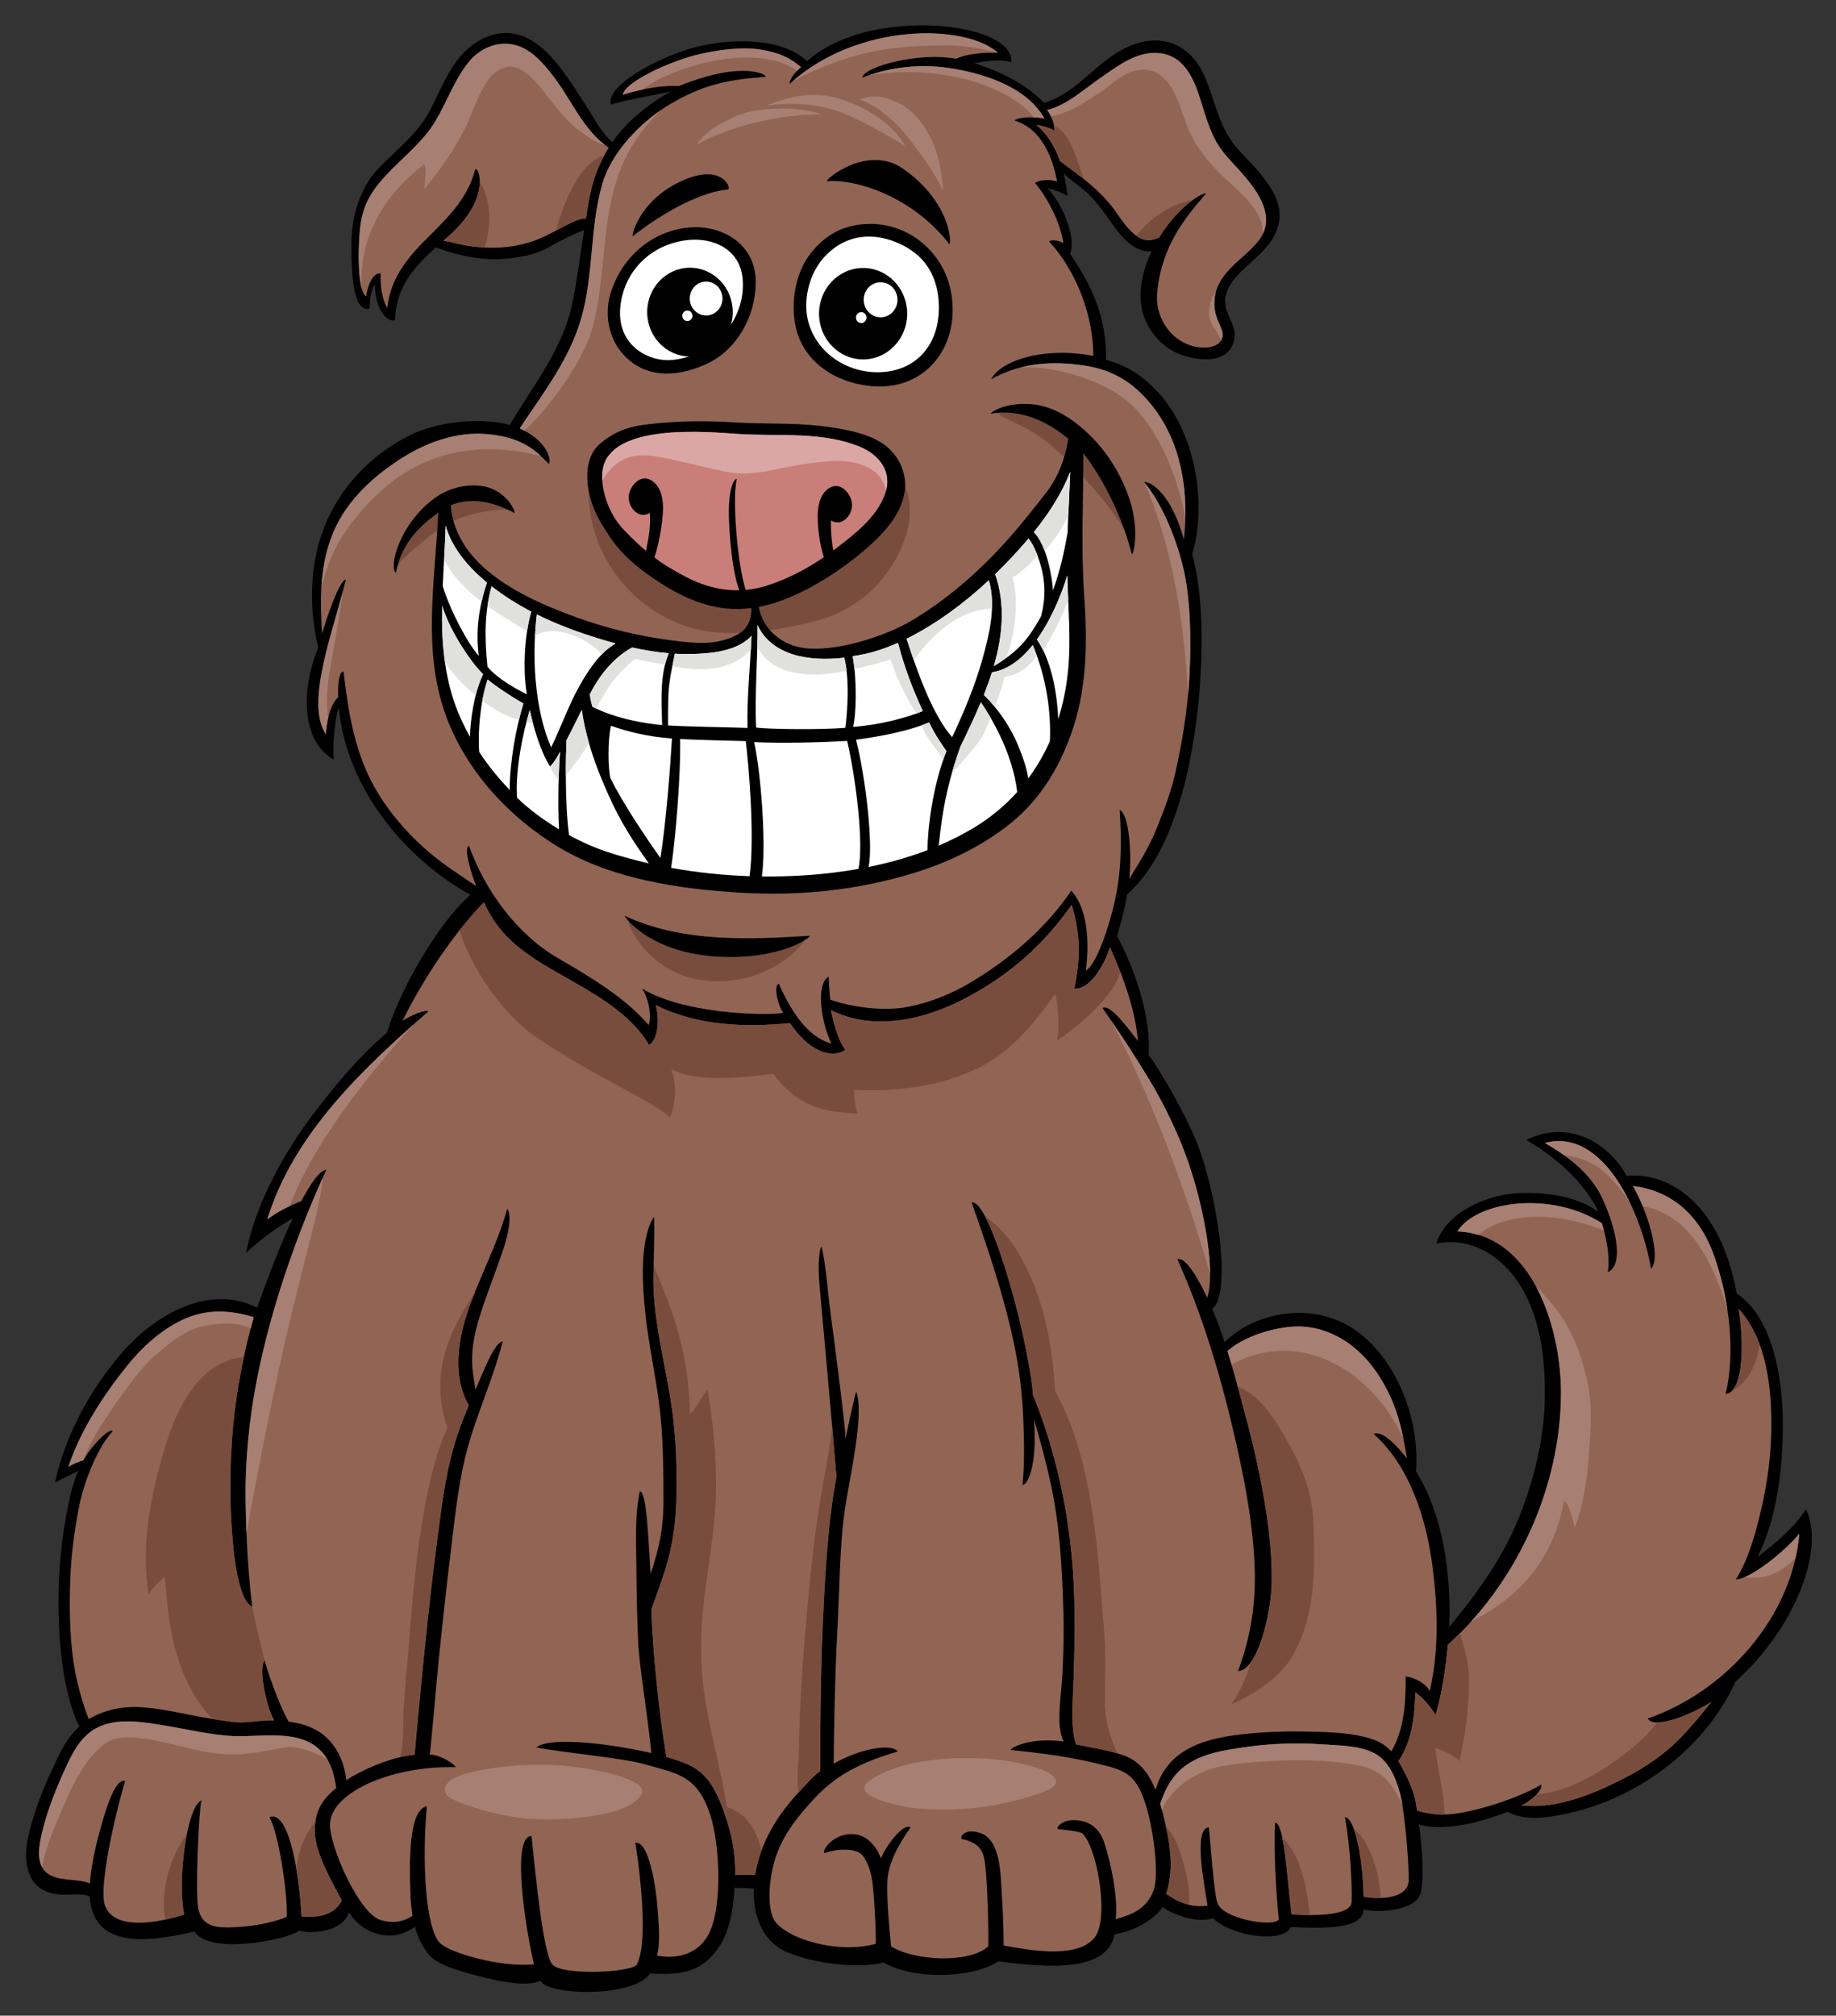 <svg xmlns="http://www.w3.org/2000/svg" xmlns:xlink="http://www.w3.org/1999/xlink" id="Layer_1" x="0px" y="0px" viewBox="0 0 2177.168 2389.243" style="enable-background:new 0 0 2177.168 2389.243;" xml:space="preserve"><rect x="0" y="0" width="2177.168" height="2389.243" fill="#333333" stroke="none"/><g>	<path d="M2141.48,1789.003c-11.134,19.1-38.124,42.459-56.995,56.204c22.815-46.557,29.259-103.478,29.664-153.51  c0.409-50.411-9.467-128.388-54.603-158.318c-22.573-121.677-94.503-144.295-130.512-139.338  c-22.38-40.775-70.161-67.22-119.225-42.687c32.408,17.908,69.335,50.14,85.662,85.136c-25.33-18.31-60.154-23.299-92.532-22.335  c-42.138,1.253-89.806,25.177-99.601,59.856c48.546-9.515,88.564,23.694,107.944,65.257c17.072,36.613,20.909,75.857,20.61,115.82  c-0.361,48.844-12.51,98.566-30.685,143.697c-19.734,48.98-49.682,89.803-82.775,129.822c1.284-27.591-0.118-55.284-4.254-82.378  c-5.492-35.946-16.081-71.792-35.033-102.11c4.674-60.662-22.059-132.83-72.691-167.951  c-46.159-32.02-114.062-24.103-154.348,14.604c-4.412-13.326-9.257-26.505-14.7-39.404c24.046-17.499,5.851-137.51-18.664-198.262  c-12.067-29.889-41.856-83.353-56.758-102.672c3.693-53.083-22.945-114.765-37.426-140.925c5.604-18.683,9.904-36.201,12.158-49.49  c35.497-31.765,53.716-79.878,65.859-122.85c11.438-40.485,18.951-95.137,21.153-137.124c2.283-43.491,2.22-98.563-9.993-143.19  c17.284-56.055,5.491-142.635-40.719-192.087c-18.455-19.743-36.213-31.337-61.59-38.246  c1.088-51.946-17.773-89.221-42.509-125.651c8.11-20.364-10.744-62.125-26.865-77.688c5.174,0.575,17.102,4.955,24.063,9.022  c-0.886-6.398-3.102-20.089-4.715-26.591c7.478,7.425,16.602,13.551,24.531,20.178c15.312,12.781,25.082,29.081,36.82,44.884  c8.047,10.827,17.763,21.441,30.864,25.842c4.046,1.359,8.064,1.742,11.953,1.357c-9.439,20.053-15.389,42.71-12.165,64.465  c3.795,25.602,22.475,49.268,47.077,58.102c22.269,8.005,58.869,11.446,63.379-20.046c2.133-14.89-10.602-27.064-11.038-41.762  c-0.429-14.493,8.357-25.998,17.988-35.81c17.446-17.765,38.709-30.814,45.237-56.467c9.019-35.44-28.51-67.538-48.887-90.474  c-19.831-22.321-25.172-50.557-35.532-77.73c-6.981-18.298-16.721-33.859-34.188-43.43c-16.735-9.168-36.305-8.216-53.723-1.808  c-41.188,15.141-63.394,56.337-105.641,69.042c-21.913-22.63-52.749-37.772-82.883-47.038c12.16-2.133,31.077-5.583,44.097-1.082  c2.803-28.958-60.258-49.044-133.124-42.504c-38.116,3.421-80.181,15.22-109.191,41.171c-30.609-28.896-90.245-26.4-127.616-17.807  c-41.255,9.492-111.999,45.278-104.828,69.343c14.645-5.361,61.396-13.08,70.695-15.636c-26.096,14.72-52.222,35.473-69.045,60.052  c-12.042-9.748-21.293-27.468-29.351-40.06c-12.617-19.712-24.684-39.793-40.075-57.517c-12.035-13.866-27.595-27.06-46.11-30.683  c-22.593-4.422-44.335,5.747-60.082,21.59c-19.279,19.388-28.989,47.349-41.796,70.959c-14.902,27.481-39.992,45.606-61.031,67.995  c-19.871,21.133-30.258,54.056-30.84,82.855c-1.313,65.211,7.474,85.479,21.488,82.211c0-7.476,0.753-20.527,6.033-29.046  c1.378,43.06,24.02,45.958,24.103,41.897c0.768-37.526,22.045-61.729,48.203-85.38c29.097,10.658,59.426,16.895,90.4,12.532  c16.852-2.372,29.96-4.861,44.68-13.335c15.414-8.874,30.548-15.885,40.864-19.858c-3.963,24.997-8.793,62.647-14.24,88.058  c-11.566,53.945-46.189,95.864-73.805,142.939c-35.967-9.341-86.204-3.863-119.238,12.668  c-41.944,20.989-76.155,55.075-96.175,97.544c-23.125,49.044-23.214,107.028-11.809,153.736  c-23.163,57.456-16.623,113.976,18.579,132.773c-2.405-12.517,1.826-54.128,5.859-61.491  c8.579,92.957,75.459,176.997,155.922,221.874c-40.441,35.26-85.284,117.003-98.828,163.245  c-33.445,28.94-57.373,57.634-84.311,92.392c-36.369,46.929-71.606,110.063-82.861,168.753  c19.153-17.751,35.732-29.542,55.586-41.107c-12.512,24.808-30.399,72.591-42.522,106.062  c-56.235-28.531-119.541,7.645-158.214,51.16c-38.267,43.072-69.25,99.536-81.413,156.233c8.266-4.838,21.563-10.358,27.481-14.16  c-5.868,14.164-9.576,29.462-12.485,44.155c-7.314,36.954-10.899,74.719-10.858,112.351c0.069,63.658,9.412,116.442,24.824,146.804  c-15.952,14.176-23.43,31.897-32.249,50.748c-10.747,22.971-20.061,46.835-26.406,71.413c-4.801,18.589-7.731,38.414,0.944,56.239  c6.641,13.645,19.965,19.438,34.357,20.659c11.005,0.926,24.815-2.14,35.469,2.208c0.638,8.181,2.367,16.11,5.736,23.425  c17.275,37.518,74.636,28.506,118.868,18.188c15.556,27.136,103.84,11.721,124.568-0.998c12.436,4.309,51.226,1.979,58.232-21.842  c16.815,27.092,52.316,36.901,78.394,17.132c3.429,12.456,8.827,24.236,17.18,33.816c11.599,13.296,44.572,21.454,69.795,27.525  c25.225,6.072,49.179,8.703,61.894,2.881c9.107,17.671,110.667,20.013,130.002-8.72c37.935,2.102,61.989-1.552,82.31-32.463  c11.041-16.799,16.377-42.054,17.69-69.137c9.232,0.198,17.666,0.4,23.083,1.004c-1.201,30.332,8.947,61.969,38.442,74.94  c35.398,15.567,90.224,19.579,115.147,12.595c37.779,21.592,107.677,18.185,136.135-1.442  c85.862,12.269,130.509,3.927,137.869-31.891c31.402-5.396,51.815-23.428,56.912-32.383c15.211,10.794,43.182,19.139,59.861,13.248  c23.549,22.569,84.333,29.671,92.331,10.345c48.915,2.645,85.77,0.446,86.172-20.637c19.408,4.144,59.691,1.101,67.014-17.537  c5.187-13.198,2.828-58.916-1.415-83.428c24.787,7.76,65.046,0.943,105.064-14.949c18.003,9.885,40.916,7.845,60.605,4.162  c28.135-5.254,54.992-14.164,80.377-27.113c55.216-28.161,103.521-74.084,129.529-131.487  C2129.706,1929.327,2164.541,1834.634,2141.48,1789.003z"></path>	<path style="fill:#916454;" d="M1303.818,93.183c22.105-15.269,47.384-35.523,76.101-29.317  c31.313,6.761,39.811,42.594,48.106,68.849c3.908,12.374,8.208,24.6,14.583,35.941c7.6,13.542,19.706,24.823,29.874,36.398  c19.866,22.594,41.855,53.337,19.291,81.185c-15.511,19.144-38.203,30.69-48.12,54.312c-4.363,10.38-4.771,22.316-1.736,33.055  c1.64,5.778,4.604,11.157,6.642,16.797c5.196,14.395-6.739,21.222-18.872,21.572c-34.904,1.023-60.262-31.064-57.541-64.058  c4.685-56.859,35.513-92.358,57.343-117.769c4.104-4.774-27.434,7.193-55.146,51.428c-7.899,3.531-15.729,5.011-24.815-0.732  c-11.539-7.299-19.598-20.32-27.375-31.202c-17.229-24.079-41.41-41.139-65.059-58.509c-5.945-16.855-14.997-32.444-28.456-43.268  c6.868,1.233,15.718,3.338,21.587,6.791c0.797-6.912-3.771-18.642-8.586-24.196C1264.971,124.695,1284.561,106.487,1303.818,93.183  z"></path>	<path style="fill:#A78073;" d="M1305.293,108.827c14.023-9.573,27.032-23.628,44.745-25.816  c37.091-4.583,46.936,37.499,56.966,64.635c9.178,24.828,26.002,45.255,45.081,63.232c14.993,14.126,32.79,28.031,41.376,47.249  c2.719,6.085,4.041,12.355,4.263,18.64c11.678-25.176-7.606-51.656-25.241-71.713c-10.168-11.575-22.274-22.855-29.874-36.398  c-6.375-11.341-10.675-23.568-14.583-35.941c-8.296-26.255-16.794-62.088-48.106-68.849c-28.717-6.205-53.995,14.049-76.101,29.317  c-19.258,13.305-38.848,31.513-62.18,37.278c1.678,1.935,3.312,4.641,4.712,7.61  C1268.059,133.651,1287.125,121.234,1305.293,108.827z"></path>	<path style="fill:#A78073;" d="M1441.917,373.605c-2.566-9.064-2.64-18.973,0.018-28.087c-7.197,10.201-10.729,25.16-6.487,35.355  c3.146,7.561,9.661,14.623,12.619,22.594c1.98-3.329,2.44-7.665,0.492-13.064C1446.521,384.763,1443.557,379.384,1441.917,373.605z  "></path>	<path style="fill:#794D3D;" d="M1281.513,201.329c-4.67-13.249-14.537-47.229-31.566-52.082c0.328,1.964,0.46,3.821,0.277,5.409  c-5.869-3.454-14.719-5.559-21.587-6.791c13.459,10.824,22.511,26.414,28.456,43.268c9.352,6.869,18.767,13.708,27.822,20.933  C1283.892,208.449,1282.76,204.864,1281.513,201.329z"></path>	<path style="fill:#794D3D;" d="M1414.479,237.031c-27.367,5.214-49.742,20.989-67.092,42.276c0.712,0.516,1.401,1.067,2.14,1.536  c9.086,5.743,16.916,4.263,24.815,0.732C1388.476,259.017,1403.594,244.864,1414.479,237.031z"></path>	<path style="fill:#916454;" d="M627.518,287.34c-27.238,8.169-51.628,7.064-71.175,4.285c-10.261-1.456-20.37-4.702-30.613-6.421  c61.816-49.939,39.833-92.599,37.494-83.497c-9.413,36.599-36.983,60.621-62.42,86.436c-21.858,22.181-38.605,46.598-41.567,77.062  c-6.575-11.287-8.451-27.642-7.831-40.966c-10.415-1.809-16.038,17.619-17.194,27.16c-10.305-6.142-9.976-56.239-7.034-82.28  c3.366-29.733,16.351-47.046,37.43-68.37c18.227-18.436,37.892-34.3,51.46-56.739c13.778-22.776,22.415-48.379,38.969-69.486  c14.168-18.058,37.333-27.701,59.579-19.991c18.258,6.331,31.829,23.059,43.058,37.944c20.716,27.476,34.962,63.192,64.204,82.589  c-5.547,8.924-10.325,18.368-14.194,28.286c-6.979,17.904-9.985,36.813-12.888,55.711  C679.833,258.382,655.544,278.935,627.518,287.34z"></path>	<path style="fill:#A78073;" d="M502.227,195.467c3.496-2.623,2.554,15.619,0.637,29.089c20.64-24.862,39.027-51.148,52.505-80.759  c9.287-20.412,19.513-58.462,44.747-64.144c22.405-5.042,42.779,27.11,54.102,40.961c10.294,12.595,20.694,25.64,33.996,35.21  c8.072,5.808,18.468,13.587,29.101,15.959c-26.206-19.947-40.039-53.306-59.642-79.306c-11.229-14.885-24.8-31.614-43.058-37.944  c-22.246-7.71-45.411,1.933-59.579,19.991c-16.554,21.107-25.19,46.711-38.969,69.486c-13.568,22.439-33.233,38.303-51.46,56.739  c-21.079,21.324-34.063,38.636-37.43,68.37c-2.327,20.598-3.012,56.229,1.9,73.271C424.385,281.49,457.219,229.223,502.227,195.467  z"></path>	<path style="fill:#794D3D;" d="M525.729,285.204c10.243,1.72,20.352,4.965,30.613,6.421c5.643,0.803,11.701,1.456,18.104,1.795  c8.789-25.994,7.833-55.305-5.561-79.063C569.23,229.746,561.582,256.237,525.729,285.204z"></path>	<path style="fill:#794D3D;" d="M662.23,263.242c-1.06,3.375-2.027,6.764-2.942,10.159c14.352-7.607,26.594-14.743,35.506-14.337  c2.902-18.899,5.908-37.808,12.888-55.711c2.559-6.564,5.554-12.898,8.879-19.026C687.313,192.367,669.86,238.959,662.23,263.242z"></path>	<path style="fill:#916454;" d="M508.371,1009.865c-20.433-17.377-38.472-37.32-53.618-59.449  c-32.242-47.126-40.862-98.815-47.381-154.239c-6.42-0.581-6.639,20.251-6.297,30.101c-10.634,10.482-13.597,29.822-14.603,44.052  c-25.225-37.833,9.601-123.942,23.697-183.562c-7.815,1.847-21.427,41.378-28.257,64.232c-2.49-38.428-2.826-76.579,10.772-113.45  c14.785-40.076,45.451-69.396,80.496-92.414c31.014-20.359,67.787-33.939,105.205-30.473c42.123,3.904,57.539,20.253,72.02,34.731  c2.679,2.679,5.128-23.648-34.099-41.571c27.889-42.035,58.381-80.881,72.729-129.872c15.336-52.381,10.104-107.423,25.19-159.829  c11.615-40.356,50.368-78.415,86.146-98.038c34.966-19.172,60.723-25.692,106.967-28.96c5.508-0.389-22.891-21.486-102.159,10.884  c-16.486-1.076-40.775,2.193-66.671,10.237c3.505-15.507,53.362-38.017,84.317-46.336c21.858-5.877,53.722-10.624,76.138-7.475  c26.624,3.737,39.542,11.479,50.816,21.15c-13.932,12.008-14.438,20.771-13.015,19.479c80.36-72.868,208.35-71,246.65-36.433  c-23.355-0.934-41.748,3.038-49.563,7.041c-44.322-8.28-109.254,9.309-111.352,22.262c35.339-13.287,71.707-16.907,109.876-10.192  c39.541,6.957,86.554,23.399,106.171,58.9c-10.065-2.573-31.421-2.271-35.502,2.335c31.102,9.024,45.435,42.688,50.451,72.541  c-7.146-3.482-20.635-2.424-26.148,1.273c15.334,18.515,30.384,47.674,33.632,71.469c-7.822-4.913-18.361-3.618-16.349-1.403  c32.697,35.966,51.852,88.283,51.852,134.993c-61.192-11.679-111.177,7.023-120.985,27.575  c36.435-20.552,75.214-21.175,108.836-16.349c34.863,5.011,59.684,20.071,81.769,47.691  c35.284,44.107,43.927,103.383,37.856,158.843c-19.183-67.769-48.832-70.032-46.826-67.621  c21.721,26.229,38.919,69.356,46.826,104.896c7.903,35.544,8.707,85.514,6.381,126.127c-2.22,38.687-8.374,77.187-17.017,114.928  c-5.013,21.859-13.353,43.144-21.658,63.927c-8.64,21.625-20.599,40.506-32.568,59.952c2.969-27.401,0.412-76.179-11.38-81.775  c2.51,36.848,2.228,72.385-5.84,108.608c-6.481,29.086-21.605,74.956-34.24,81.842c4.22-33.479,2.48-73.256-17.27-94.689  c-30.635,44.952-72.098,80.333-118.713,108.38c-22.872,13.762-47.882,23.908-74.074,29.133  c-31.111,6.207-70.221-0.178-92.924-8.288c-1.121-8.708-1.586-17.581-2.056-27.392c-15.881,9.344-8.403,55.938,3.402,79.421  c-27.691-7.485-47.776-37.382-62.447-71.022c-6.349,1.881-1.894,24.054,5.329,34.576c-21.951,3.736-119.011,1.16-167.703-28.96  c8.874,12.612,11.66,35.153,7.938,43.439c-27.081-32.399-71.747-58.638-107.56-79.411c-48.784-28.3-86.315-79.995-105.444-133.154  c-7.216,2.189,4.15,36.947,8.585,47.847C545.523,1037.344,526.188,1025.024,508.371,1009.865z"></path>	<path style="fill:#A78073;" d="M944.717,83.379c0.206,0.138,0.308,0.368,0.434,0.555c1.346-1.389,2.881-2.843,4.629-4.35  c-11.274-9.671-24.192-17.413-50.816-21.15c-22.416-3.149-54.279,1.598-76.138,7.475c-30.955,8.32-80.813,30.829-84.317,46.336  c8.166-2.539,16.173-4.598,23.826-6.195C786.516,84.727,890.19,46.949,944.717,83.379z"></path>	<path style="fill:#A78073;" d="M1023.343,63.741c30.275-7.586,62.156-9.482,93.279-9.884c15.347-0.199,33.591,0.405,66.343,8.408  c-38.369-33.816-163.222-35.714-243.422,34.404C973.82,77.566,1006.722,67.907,1023.343,63.741z"></path>	<path style="fill:#A78073;" d="M1030.354,89.164c92.431-15.252,172.859,18.565,195.28,49.923c4.856,0.158,9.528,0.69,12.914,1.556  c-19.617-35.501-66.63-51.943-106.171-58.9C1097.03,75.525,1063.225,78.187,1030.354,89.164z"></path>	<path style="fill:#A78073;" d="M702.847,387.845c11.422-42.026,11.698-92.929,19.191-135.721  c8.852-50.525,23.992-83.854,61.33-121.413c-30.304,21.089-59.356,53.411-69.143,87.412  c-15.087,52.405-9.855,107.448-25.19,159.829c-14.348,48.991-44.84,87.837-72.729,129.872c1.87,0.853,3.62,1.735,5.308,2.626  C640.679,494.775,690.055,434.915,702.847,387.845z"></path>	<path style="fill:#A78073;" d="M393.207,659.693c15.205-36.088,52.939-78.177,86.168-98.672  c33.67-20.767,84.54-39.759,161.974-20.458c-12.704-11.706-29.298-22.778-62.964-25.9c-37.418-3.467-74.191,10.113-105.205,30.473  c-35.045,23.019-65.71,52.338-80.496,92.414c-7.213,19.557-10.482,39.469-11.612,59.597  C384.214,684.191,388.193,671.595,393.207,659.693z"></path>	<path style="fill:#A78073;" d="M390.341,799.617c5.476-32.989,12.26-67.232,15.972-97.658  c-15.565,58.251-42.997,133.642-19.841,168.37c0.414-5.849,1.169-12.565,2.644-19.172  C387.103,834.204,387.454,816.993,390.341,799.617z"></path>	<path style="fill:#794D3D;" d="M533.553,593.049c-31.147,11.921-64.419,44.466-63.851,80.137  c6.868-11.017,18.878-20.039,27.924-27.904c15.374-13.378,32.286-26.061,51.851-32.511c19.205-6.337,39.994-9.813,60.267-8.482  c0.021,0,0.04,0.005,0.06,0.005C590.072,586.948,558.554,583.478,533.553,593.049z"></path>	<path style="fill:#794D3D;" d="M959.267,524.563c-43.86,4.06-86.905,15.736-131.023,17.349c-21.505,0.785-42.697-0.55-63.61-5.809  c-11.384-2.862-26.449-7.975-38.173-3.896c-25.03,8.708-29.144,25.618-28.421,55.031c2.023,82.062,67.208,153.914,148.235,162.055  c38.188,3.839,80.947-3.145,118.231-12.458c39.865-9.96,72.54-32.789,94.237-68.036c21.081-34.244,31.09-79.088,2.466-112.541  C1034.439,524.977,998.146,520.964,959.267,524.563z"></path>	<path style="fill:#794D3D;" d="M1182.906,490.88c0.072,0.036,0.144,0.077,0.219,0.117c0.976-0.023,1.975,0.354,2.82,1.024  c0.71,0.56,1.479,1.039,2.217,1.571c14.327,7.17,29.146,13.499,42.428,22.433c18.146,12.206,34.276,27.949,49.066,43.986  c21.845,23.688,46,51.5,61.129,81.581c-4.878-40.478-19.053-77.592-49.408-108.37  C1266.426,507.924,1220.209,472.867,1182.906,490.88z"></path>	<path style="fill:#A78073;" d="M1211.326,435.277c39.722-1.08,87.992,13.747,118,34.359c24.138,16.582,58.95,59.405,76.313,143.387  c0.932-47.285-9.845-95.141-39.536-132.255c-22.085-27.62-46.905-42.681-81.769-47.691  C1261.584,429.811,1236.476,429.067,1211.326,435.277z"></path>	<path style="fill:#A78073;" d="M1403.959,676.886c-7.847-35.269-24.852-77.996-46.341-104.278  c28.375,67.468,45.738,146.982,51.159,250.745c0.619-6.773,1.171-13.552,1.563-20.34  C1412.666,762.399,1411.862,712.43,1403.959,676.886z"></path>	<path style="fill:#A78073;" d="M974.735,135.604c-28.021-9.686-75.979-9.773-103.3,2.696  c-16.069,7.334-35.577,17.618-45.453,33.397C848.338,157.992,909.388,135.146,974.735,135.604z"></path>	<path style="fill:#A78073;" d="M1101.938,160.226c-8.22-15.184-19.738-29.651-35.433-37.654  c-9.734-4.962-21.453-9.039-32.598-8.158c-5.333,0.418-10.29,1.93-15.269,3.467c26.056,8.171,49.327,32.652,64.836,53.632  c12.386,16.755,26.144,35.143,34.825,55.073C1116.928,203.533,1112.805,180.307,1101.938,160.226z"></path>	<path style="fill:#A78073;" d="M994.745,116.739c-30.396-9.039-58.894-2.602-86.435,8.67c30.948-4.853,64.199-2.34,92.081,9.036  c18.513,7.553,46.991,22.637,73.04,38.633C1058.412,145.895,1024.718,125.654,994.745,116.739z"></path>	<path style="fill:#916454;" d="M357.628,2271.787c-3.441-60.743-16.836-126.592-38.132-117.761  c11.514,19.306,22.478,97.949,20.361,118.223c-8.876,3.737-30.36,10.743-61.573,12.189c-18.922,0.876-38.396,0.753-43.056-21.532  c-4.16-19.913,0.94-122.494,3.734-128.92c-17.281,7.007-28.958,94.354-20.553,135.458c-18.683,6.072-81.547,22.955-93.9-10.622  c-7.446-20.235,9.815-100.086,23.827-147.73c-12.284-3.238-23.355,34.563-31.762,65.861c-3.668,13.655-9.458,40.283-9.809,55.585  c-15.042-5.956-31.051-2.289-46.245-9.343c-20.92-9.712-13.693-38.899-9.584-55.146c6.114-24.139,15.49-47.563,25.813-70.183  c9.496-20.808,19.538-41.717,41.731-51.456c23.246-10.2,51.941-5.045,76.112-1.145c27.46,4.437,54.551,11.382,82.444,12.618  c43.403,1.926,111.885-17.813,121.694,61.593c-18.894,14.828-26.698,31.459-25.221,55.62c1.399,22.887,21.486,58.389,31.762,77.537  C396.397,2270.385,377.714,2273.187,357.628,2271.787z"></path>	<path style="fill:#A78073;" d="M90.196,2109.314c9.371-16.467,19.381-31.662,35.19-43.036  c22.751-16.376,72.182,0.494,112.193,9.104c55.396,11.918,90.897-5.769,107.862-4.574c16.852,1.188,39.775,11.506,43.548,16.172  c-22.709-40.756-75.946-27.499-111.953-29.097c-27.893-1.236-54.984-8.182-82.444-12.618c-24.172-3.9-52.866-9.056-76.112,1.145  c-22.193,9.739-32.235,30.648-41.731,51.456c-10.323,22.619-19.699,46.044-25.813,70.183c-3.16,12.497-8.113,32.623-0.73,45.684  C50.612,2194.083,82.292,2123.203,90.196,2109.314z"></path>	<path style="fill:#794D3D;" d="M373.511,2175.097c-0.351-5.731-0.16-11.029,0.558-15.984  c-12.977,15.786-19.929,34.86-22.829,54.908c3.118,17.998,5.275,38.14,6.388,57.767c20.085,1.399,38.769-1.402,47.645-19.153  C394.997,2233.485,374.91,2197.983,373.511,2175.097z"></path>	<path style="fill:#794D3D;" d="M221.52,2174.472c-19.749,25.711-32.051,67.793-25.411,100.91c9.348-1.983,17.37-4.334,22.3-5.938  C213.454,2245.213,215.484,2204.915,221.52,2174.472z"></path>	<path style="fill:#916454;" d="M1368.231,2239.9c-8.142,23.068-26.494,29.931-45.222,34.907c3.044-25.17-5.702-66.952-13.655-90.84  c-7.027-21.124-22.568-26.494-36.796-26.494c-14.229,0-21.835,10.407-17.172,10.795c4.664,0.389,25.412,2.271,28.421,5.29  c17.7,17.77,31.928,101.175,14.092,123.293c-20.598,25.538-78.083,14.683-107.769,9.286c-0.22-25.573-0.657-36.761-2.309-62.301  c-1.335-20.586-0.852-62.459-24.874-70.874c-20.408-7.148-25.81,6.292-21.881,7.078c22.08,4.415,24.547,17.177,25.786,21.774  c3.832,14.29,5.529,81.975,5.125,105.303c-22.569,20.606-88.316,17.172-115.302,0c-1.964-19.626-5.396-54.951-4.415-77.521  c0.979-22.571,15.606-46.784,27.475-63.292c-8.779-6.688-31.285,25.196-35.048,36.656c-3.789-10.32-15.118-31.137-38.608-28.746  c-23.49,2.393-33.785,24.806-26.924,22.017c10.506-4.271,35.712-6.63,43.476,2.898c7.349,9.015,10.994,22.872,12.187,34.125  c2.725,25.78,4.139,61.747,3.703,70.918c-49.553,13.247-112.774-9.079-121.806-30.758c-6.296-15.107-4.511-37.688-1.607-53.397  c6.582-35.684,24.447-59.705,48.721-86.182c12.194-13.299,25.947-25.032,41.695-33.89c18.958-10.668,38.312-17.74,59.193-23.854  c-8.041-9.88-44.083-3.533-76.178,14.423c0.429-36.568,1.51-107.018,4.208-152.895c2.565-43.599,2.706-105.25,9.002-147.527  c6.297-42.276,23.178-112.398,13.713-140.434c-0.527-1.563-10.005,40.742-12.67,55.674  c-1.274-22.685-14.388-122.812-18.108-150.345c-3.433-25.458-4.721-51.738-10.322-76.816c-0.553-2.497-5.898,9.668-2.301,48.351  c3.602,38.682,15.242,168.032,19.793,223.989c-10.849,56.487-14.238,130.933-16.278,176.781  c-2.618,58.904-3.291,143.336-2.799,171.791c-9.224,6.886-16.607,15.8-24.491,24.151c-26.448,28.027-46.62,60.809-52.902,99.182  c-6.174-0.394-16.008-0.394-23.435,0.206c0.029-20.829-2.851-39.985-7.016-54.534c-19.255-67.224-36.902-74.269-74.737-85.479  c-9.737-58.639-16.037-126.108-17.876-174.811c12.908-36.433,21.973-57.246,27.022-95.218c5.005-37.627,3.382-96.813-1.418-134.587  c-4.495-35.39-12.868-70.229-18.335-105.48c-3.045-19.606-4.977-39.349-4.771-59.202c0.183-17.335,2.099-73.446,0.256-70.465  c-17.366,28.093-13.128,84.412-9.643,115.685c3.987,35.765,11.802,70.976,16.357,106.67c4.763,37.292,4.979,78.377,4.969,115.885  c-0.009,27.897-4.506,53.085-15.291,84.56c-2.698-41.383-4.499-97.154-12.697-98.061c-6.306,29.232-4.328,60.704-4.133,90.442  c0.202,29.764,0.805,59.528,2.18,89.257c1.285,27.826,10.496,80.674,15.633,130.652c-64.928-14.48-124.716-17.749-136.393-6.539  c40.11,7.168,103.085,12.436,129.387,20.085c38.119,11.084,61.657,12.612,77.074,60.725c10.776,33.64,14.133,103.805-0.467,136.86  c-12.288,27.807-39.705,33.633-63.06,28.962c4.233-14.427,2.335-35.499,0.466-59.322c-1.732-22.099-10.126-77.501-26.154-74.271  c1.834,8.814,17.748,113.974,1.927,144.134c-4.97,9.476-89.516,13.805-100.502-0.264c-10.989-14.069-20.19-111.239-24.461-151.992  c-25.054,0.181-5.968,115.647,2.974,151.992c-38.368,4.295-100.746-13.358-112.045-25.724  c-16.392-17.936-21.092-94.333-15.022-161.599c-22.42,4.206-20.679,70.343-19.379,105.436c0.297,7.975,1.035,16.288,2.455,24.534  c-10.637,6.901-22.923,9.327-37.726,5.024c-25.692-7.472-60.26-86.462-60.257-113.039c0.003-37.845,72.412-70.08,148.548-68.211  c3.27,0.081-14.48-14.481-30.387-15.007c1.099-1.964,8.271-87.063,10.482-108.846c4.593-45.283,9.568-90.527,15.066-135.714  c5.054-41.553,9.285-83.737,20.987-124.045c11.88-40.951,29.76-79.806,40.16-121.193c-9.96,1.351-23.381,37.213-32.197,57.068  c-2.422-13.029-4.501-26.036-4.068-39.55c0.647-20.203,6.396-39.809,12.802-58.824c7.742-22.993,16.964-45.9,24.567-69.087  c12.327-37.585,4.675-48.479,3.969-45.91c-11.435,41.794-32.396,79.531-46.377,120.372c-11.874,34.683-18.427,78.631,1.127,111.539  c-4.598,11.042-8.957,22.181-12.857,33.48c-13.908,40.356-18.818,82.667-24.438,124.782c-5.824,43.645-10.556,87.432-15.113,131.23  c-2.274,21.844-11.331,115.639-11.835,124.756c-24.791,2.866-50.773,13.091-72.168,24.92c-2.998,1.657-5.975,3.473-8.905,5.396  c-2.169-19.671-9.661-38.401-24.875-51.787c-12.217-10.748-27.707-15.467-43.508-17.632  c-12.178-21.161-25.488-61.271-28.524-72.544c-7.475,8.876,1.935,55.258,11.29,71.057c-10.766-0.402-23.001,1.515-33.713,2.278  c-13.158,0.944-25.165-1.857-38.156-3.776c-27.879-4.117-55.199-11.693-83.353-13.95c-22.121-1.773-45.421,2.377-64.487,13.977  c-3.664-8.396-12.537-35.021-16.652-58.463c-5.381-30.67-6.272-63.207-5.726-94.192c0.615-34.85,4.335-66.774,11.24-100.979  c5.244-25.983,20.886-68.18,39.705-87.818c-6.498-3.897-29.289,23.706-35.3,34.673c-5.161,1.554-13.305,4.797-17.482,7.836  c14.092-42.833,41.481-84.624,68.861-118.809c18.168-22.691,40.546-43.416,67.089-55.781c27.751-12.925,55.588-11.511,83.874-2.852  c-7.445,26.222-13.368,52.9-17.956,79.72c-7.178,41.962-10.019,84.426-9.821,126.967c0.109,22.229,1.423,44.501,3.559,66.62  c2.289,23.679,8.984,64.817,22.409,69.798c-6.885-54.959-7.485-107.183-7.818-128.296c-0.68-43.086,4.222-92.199,12.16-134.552  c20.61-109.953,63.06-210.665,83.612-255.042c-10.274,0.936-24.606,27.393-29.758,37.219  c-14.934,5.458-30.029,13.698-40.307,21.639c31.786-103.837,117.658-182.202,190.523-246.195  c2.517-2.211-9.341-1.869-30.291,10.768c19.817-39.648,53.182-95.313,96.536-140.507c14.582,32.105,35.133,51.726,68.299,72.276  c43.395,26.895,100.154,50.799,127.519,96.692c7.954-2.797,14.025-24.284,7.954-47.17c49.046,24.758,105.767,26.687,159.295,21.486  c26.956,40.083,54.652,40.17,65.633,31.533c-8.229-9.728-14.715-33.868-17.053-46.948c52.96,26.48,115.085,10.294,164.646-16.839  c50.37-27.572,87.847-61.529,120.786-107.88c10.671,35.5,10.525,62.443,3.185,99.176c13.16,1.718,31.392-16.514,42.133-48.743  c8.418,18.211,29.894,66.796,33.206,110.816c-11.988-14.885-32.271-44.021-42.051-39.122  c19.199,27.302,37.854,55.728,55.113,84.349c16.307,27.038,30.243,55.489,41.671,84.917  c22.231,57.229,38.228,142.869,27.433,174.268c-8.037-17.705-25.097-49.385-35.328-45.629  c35.01,77.798,58.397,163.012,75.796,246.279c7.897,37.804,13.835,76.162,15.676,114.772c2.107,44.18-4.051,85.655-19.552,127.046  c22.775-0.4,39.229-67.088,39.874-104.001c0.76-43.394-5.934-86.759-14.481-129.172c-7.959-39.493-18.752-78.227-29.44-117.039  c-2.678-9.723-5.502-19.425-8.521-29.068c17.189-15.104,47.067-26.36,75.923-28.8c24.784-2.098,48.854,5.957,68.809,20.409  c21.042,15.245,36.693,37.542,47.677,60.808c11.365,24.076,16.161,49.24,20.521,74.916c-10.053-12.908-28.923-34.006-39.558-29.149  c43.564,39.103,62.664,101.547,69.829,157.684c6.271,49.115,7.788,98.464-3.262,147.055c-4.371-8.391-17.663-16.191-28.661-17.075  c0.333,29.833-1.345,62.355-16.953,88.605c-5.744-6.166-12.912-11.084-21.947-14.167c-23.666-8.082-50.634-8.526-75.397-9.192  c-23.776-0.639-47.488,0.021-71.168,2.281c-46.409,4.442-96.446,14.801-111.067,66.964c-7.258-18.017-17.994-34.173-38.127-41.176  c-18.885-6.569-37.628-8.725-56.175-12.949c-7.271-21.437-3.432-53.481-2.452-90.771c1.048-39.925,1.498-72.127-1.042-111.91  c-4.566-71.548-20.635-145.732-47.533-211.419c-1.727-21.819-5.043-37.076-9.272-58.546  c-11.719-59.486-45.187-173.526-63.488-169.72c19.552,55.463,38.509,111.234,50.545,168.887  c6.029,28.885,9.537,58.266,10.684,87.744c0.529,13.558,2.21,50.138-0.956,77.975c5.619,1.11,17.887-21.457,13.681-77.522  c7.785,26.137,14.819,52.577,20.439,79.051c8.994,42.403,12.054,85.194,13.756,128.425c1.412,35.802,1.335,59.03-0.552,94.888  c-1.473,27.967-7.905,60.564,1.472,79.484c-44.663-5.684-65.423,9.803-62.525,10.105c43.182,4.501,72.798,8.519,109.066,17.712  c11.538,2.924,23.973,5.922,32.95,14.244c10.352,9.603,15.313,24.08,19.146,37.24  C1368.689,2173.733,1374.12,2223.218,1368.231,2239.9z"></path>	<path style="fill:#A78073;" d="M491.096,1213.715c-68.904,61.274-144.68,135.563-174.106,231.692  c7.151-5.526,16.656-11.178,26.799-15.954C369.259,1359.225,435.606,1274.645,491.096,1213.715z"></path>	<path style="fill:#A78073;" d="M1434.965,1509.83c-0.158-40.011-13.639-101.443-30.872-145.813  c-11.428-29.428-25.364-57.879-41.671-84.917c-14.184-23.52-29.352-46.838-44.951-69.57  C1363.086,1296.272,1404.672,1405.945,1434.965,1509.83z"></path>	<path style="fill:#794D3D;" d="M864.355,2142.839c-1.125-0.375-2.343-1.286-2.55-2.551c-6.775-41.442-18.488-81.898-25.203-123.347  c-6.59-40.656-6.517-80.818-1.598-121.688c5.152-42.828,13.414-85.452,14.04-128.699c0.582-40.432-3.429-80.477-10.166-120.271  c-5.388,9.639-20.834,32.388-20.863,29.752c-0.987-95.108-36.808-154.688-42.921-177.219c-0.132,5.875-0.242,10.986-0.277,14.497  c-0.205,19.854,1.727,39.596,4.771,59.202c5.467,35.251,13.84,70.091,18.335,105.48c4.8,37.773,6.423,96.96,1.418,134.587  c-5.049,37.972-14.113,58.785-27.022,95.218c1.839,48.702,8.139,116.172,17.876,174.811c37.835,11.211,55.482,18.256,74.737,85.479  c4.165,14.549,7.045,33.705,7.016,54.534c7.428-0.6,17.262-0.6,23.435-0.206c1.615-9.863,4.158-19.35,7.483-28.487  C898.3,2172.195,886.434,2150.161,864.355,2142.839z"></path>	<path style="fill:#A78073;" d="M1664.293,1706.078c-3.631-17.798-8.347-35.27-16.335-52.188  c-10.983-23.266-26.635-45.563-47.677-60.808c-19.954-14.452-44.024-22.507-68.809-20.409c-28.855,2.439-58.733,13.696-75.923,28.8  c1.676,5.354,3.279,10.727,4.844,16.111C1542.616,1571.84,1629.896,1627.776,1664.293,1706.078z"></path>	<path style="fill:#794D3D;" d="M1532.079,1963.812c22.139-36.78,26.956-83.251,26.244-125.352  c-0.361-21.442-0.225-44.599-5.049-65.571c-4.896-21.287-13.757-41.071-24.292-60.139c-13.584-24.581-32.968-58.954-61.301-69.103  c9.47,34.438,18.768,68.888,25.829,103.933c8.548,42.413,15.241,85.778,14.481,129.172c-0.492,28.263-10.263,73.946-25.03,94.001  c-4.456,16.979-12.849,35.798-23.005,49.806C1487.237,2007.88,1516.37,1989.904,1532.079,1963.812z"></path>	<path style="fill:#794D3D;" d="M313.72,1968.136c-6.804-27.685-11.692-47.673-14.619-63.696  c-13.425-4.98-20.12-46.119-22.409-69.798c-2.136-22.119-3.45-44.391-3.559-66.62c-0.198-42.541,2.643-85.005,9.821-126.967  c1.857-10.868,3.961-21.703,6.276-32.499c-54.211,5.046-80.54,62.989-94.206,109.199c-16.521,55.853-28.258,114.888-18.739,172.871  c3.146-8.158,19.348-23.057,19.529-20.177c3.792,60.583,13.285,121.369,55.827,167c0.5,0.076,1,0.169,1.499,0.245  c12.992,1.919,24.998,4.721,38.156,3.776c10.711-0.764,22.947-2.681,33.713-2.278  C315.655,2023.394,306.245,1977.012,313.72,1968.136z"></path>	<path style="fill:#A78073;" d="M535.396,2132.108c24.18,11.907,63.957,21.548,90.618,23.7  c29.977,2.422,116.023,0.61,134.353-28.334c10.926-17.249-48.797-28.508-67.632-31.531c-48.897-7.844-101.905-3.653-138.465,5.942  C522.686,2110.177,522.576,2125.794,535.396,2132.108z"></path>	<path style="fill:#A78073;" d="M338.873,1586.628c19.95-86.329,43.838-167.31,43.63-190.104  c-21.75,48.334-59.871,142.682-79.061,245.068c-7.938,42.353-12.84,91.466-12.16,134.552c0.141,8.768,0.33,22.927,0.991,40.391  C299.607,1778.198,317.446,1679.348,338.873,1586.628z"></path>	<path style="fill:#A78073;" d="M1031.736,2110.333c-27.575,18.666,37.091,31.074,50.611,32.647  c50.569,5.897,106.561-1.008,155.019-18.977c44.44-16.478-18.232-38.491-81.036-40.008  C1115.166,2083.001,1064.659,2088.046,1031.736,2110.333z"></path>	<path style="fill:#A78073;" d="M101.091,1726.827c4.781-21.849,58.977-98.455,77.733-115.383  c18.565-16.75,39.674-35.36,64.752-39.968c15.237-2.796,38.65-5.105,53.749,3.209c1.172-4.456,2.326-8.918,3.584-13.351  c-28.285-8.659-56.123-10.073-83.874,2.852c-26.543,12.365-48.921,33.09-67.089,55.781c-27.38,34.185-54.769,75.976-68.861,118.809  c4.177-3.039,12.321-6.282,17.482-7.836C99.22,1729.749,100.083,1728.351,101.091,1726.827z"></path>	<path style="fill:#794D3D;" d="M484.296,1955.848c-2.205,27.077-5.335,54.411-6.043,81.57c-0.397,15.199,0.162,30.877-3.946,45.497  c5.813-1.39,11.634-2.465,17.393-3.132c0.504-9.117,9.561-102.912,11.835-124.756c4.558-43.799,9.289-87.586,15.113-131.23  c5.62-42.115,10.53-84.426,24.438-124.782c3.9-11.3,8.26-22.438,12.857-33.48c-19.554-32.908-13.001-76.856-1.127-111.539  c2.482-7.257,5.193-14.41,8.026-21.515c-19.362,30.567-57.923,87.296-32.33,159.499  C497.609,1765.096,489.172,1895.958,484.296,1955.848z"></path>	<path style="fill:#794D3D;" d="M1275.993,2067.686c16.166,3.685,32.488,5.795,48.921,10.633  c-8.293-19.553-15.032-38.914-14.791-61.168c0.326-30.171,1.396-59.967-1.32-90.104c-5.737-63.65-9.676-194.405-57.684-277.737  c-5.459-108.601-42.268-180.323-82.84-207.287c17.668,33.333,38.637,108.469,47.414,153.018c4.229,21.47,7.546,36.727,9.272,58.546  c26.898,65.687,42.967,139.871,47.533,211.419c2.54,39.783,2.09,71.985,1.042,111.91  C1272.561,2014.204,1268.722,2046.249,1275.993,2067.686z"></path>	<path style="fill:#794D3D;" d="M972.778,2099.086c-0.492-28.455,0.181-112.887,2.799-171.791  c2.04-45.849,5.43-120.294,16.278-176.781c-1.261-15.497-3.065-36.641-5.095-59.914c-3.045,29.363-9.117,58.299-14.038,87.516  c-7.235,42.962-11.697,86.529-15.507,129.916c-3.628,41.312-6.936,82.747-8.776,124.188c-0.776,17.477-0.554,34.988-1.502,52.454  c-0.695,12.932-2.372,26.928,0.178,39.843c0.399-0.421,0.775-0.855,1.172-1.278  C956.171,2114.886,963.555,2105.972,972.778,2099.086z"></path>	<path style="fill:#794D3D;" d="M1328.596,1152.211c-4.859-12.485-9.466-22.718-12.442-29.154  c-10.741,32.229-28.973,50.461-42.133,48.743c7.341-36.732,7.486-63.676-3.185-99.176c-32.939,46.351-70.416,80.308-120.786,107.88  c-49.561,27.133-111.686,43.319-164.646,16.839c2.338,13.08,8.823,37.221,17.053,46.948c-10.98,8.637-38.677,8.55-65.633-31.533  c-53.528,5.2-110.249,3.271-159.295-21.486c6.071,22.886,0,44.373-7.954,47.17c-27.364-45.894-84.124-69.798-127.519-96.692  c-33.166-20.551-53.717-40.171-68.299-72.276c-10.162,10.592-19.751,21.768-28.768,33.171  c16.229,53.49,59.126,105.249,90.349,126.414c71.744,48.63,131.687,72.132,159.363,95.227c6.585-17.221,8.103-37.984,1.229-57.321  c30.705,17.395,87.813,9.622,121.173,5.964c33.816,47.07,78.391,45.455,99.771,46.95c-2.887-7.656-5.464-28.222-3.376-28.107  c48.516,2.64,100.538-3.873,144.805-24.975c40.063-19.093,67.225-52.631,92.457-88.026c2.144-3,6.373,37.188,2.793,54.563  C1267.179,1224.488,1318.328,1187.016,1328.596,1152.211z"></path>	<path style="fill:#916454;" d="M1616.986,2248.241c-0.343-39.119-9.579-93.675-22.078-94.203  c6.379,34.834,8.717,83.674,7.851,100.583c-0.866,16.908-48.141,16.424-71.2,14.458c-5.245-40.326-8.417-108.88-19.625-108.428  c-1.965,40.229,2.944,102.546,4.415,113.337c1.473,10.792-61.764,3.198-72.149-16.839c-4.592-8.857-8.804-74.559-10.787-91.08  c-18.08,1.216-6.19,62.771-1.504,92.777c-17.064,2.641-33.746-2.754-49.016-14.2c10.347-30.682,3.687-64.724-4.016-95.27  c-0.948-3.766-1.948-7.53-3.036-11.266c5.414-16.47,13.42-32.017,27.267-43.103c14.648-11.735,32.742-17.14,50.928-20.451  c38.592-7.016,75.418-9.766,114.377-6.872c19.013,1.418,41.449,1.231,58.876,9.321c15.617,7.251,25.516,22.335,32.588,47.784  c6.646,23.921,11.865,97.323,10.37,106.523C1666.946,2251.581,1633.256,2251.436,1616.986,2248.241z"></path>	<path style="fill:#A78073;" d="M1442.145,2095.032c21.045-5.563,87.731-11.407,137.083-6.837  c44.929,4.159,63.412,9.94,80.352,44.427c1.177,2.391,2.301,4.802,3.395,7.226c-0.982-5.99-2.02-11.18-3.097-15.057  c-7.072-25.449-16.971-40.533-32.588-47.784c-17.427-8.09-39.863-7.903-58.876-9.321c-38.959-2.894-75.785-0.144-114.377,6.872  c-18.186,3.312-36.279,8.716-50.928,20.451c-13.847,11.086-21.853,26.633-27.267,43.103c0.673,2.313,1.266,4.654,1.883,6.983  C1389.97,2119.405,1414.468,2102.352,1442.145,2095.032z"></path>	<path style="fill:#794D3D;" d="M1409.84,2257.869c1.048-13.046-0.575-26.507-3.755-38.742  c-4.168-16.035-10.222-41.048-23.454-53.84c5.712,26.159,8.848,53.91,0.263,79.359  C1391.488,2251.09,1400.532,2255.615,1409.84,2257.869z"></path>	<path style="fill:#794D3D;" d="M1520.616,2178.552c4.788,23.008,7.389,63.223,10.943,90.527c5.972,0.51,13.57,0.916,21.562,0.951  c-0.834-11.483-2.828-22.887-5.088-33.467C1543.559,2215.611,1536.632,2193.151,1520.616,2178.552z"></path>	<path style="fill:#794D3D;" d="M1605.293,2167.697c6.927,18.795,11.454,53.383,11.693,80.544  c5.383,1.059,12.679,1.772,20.145,1.532c-0.083-11.423-2.27-23.014-4.828-32.4  C1627.753,2200.664,1620.042,2179.113,1605.293,2167.697z"></path>	<path style="fill:#916454;" d="M1953.993,2037.032c6.933,13.482,53.192-5.058,75.462-19.867  c-11.26,14.141-22.664,28.166-35.141,41.22c-19.699,20.603-42.949,36.331-68.176,49.329  c-35.965,18.521-79.998,37.018-121.694,32.339c8.817-4.227,25.482-16.924,23.026-24.773c-11.283,7.85-44.575,21.296-71.913,28.367  c-26.247,6.785-49.249,10.96-75.412,2.356c-1.505-21.248-11.955-41.087-21.809-58.462c16.122-23.939,19.134-53.138,20.019-81.573  c9.283,6.766,18.114,17.07,24.003,26.881c7.655-25.462,12.039-56.736,14.612-83.383c82.231-73.731,133.467-186.566,134.092-296.978  c0.445-78.021-34.014-189.398-122.787-192.859c23.147-36.641,111.953-47.927,171.321-9.655c5.167,16.965,9.923,39.847,7.016,57.959  c17.024-7.427,13.101-44.712-6.526-87.396c-13.249-28.817-40.817-50.123-68.196-65.75c68.196-18.15,113.827,78.995,125.948,149.061  c12.9-13.645-4.807-69.369-21.441-98.032c41.782,5.014,78.396,30.376,97.146,85.371c16.677,48.919,24.856,110.703,12.763,161.271  c22.562-2.796,21.337-65.714,15.403-101.07c33.541,36.911,39.237,93.994,38.753,141.875c-0.312,31.566-4.528,63.418-11.562,94.165  c-5.858,25.599-15.712,62.381-30.338,84.494c16.089,0.595,58.435-33.295,75.068-53.969  C2125.51,1916.582,2046.382,2005.133,1953.993,2037.032z"></path>	<path style="fill:#794D3D;" d="M1712.916,2150.81c-0.521-26.271-7.79-51.863-10.987-77.89c-0.372-3.055,21.93,7.551,28.944,14.59  c6.847-32.699,11.685-66.31,10.895-99.755c-0.429-18.035-5.314-34.939-10.489-51.838c-4.66,4.646-9.427,9.173-14.308,13.549  c-2.573,26.646-6.957,57.921-14.612,83.383c-5.889-9.811-14.72-20.115-24.003-26.881c-0.885,28.436-3.896,57.634-20.019,81.573  c9.854,17.375,20.304,37.214,21.809,58.462C1691.489,2149.734,1702.236,2151.058,1712.916,2150.81z"></path>	<path style="fill:#A78073;" d="M1902.048,1458.676c-0.788-3.022-1.61-5.946-2.451-8.702  c-59.368-38.271-148.174-26.985-171.321,9.655c8.983,0.352,17.38,1.855,25.271,4.27  C1770.722,1446.762,1825.386,1428.111,1902.048,1458.676z"></path>	<path style="fill:#A78073;" d="M2048.424,1552.671c-3.223-21.493-8.396-42.466-14.882-61.485  c-18.749-54.995-55.363-80.357-97.146-85.371c3.915,6.741,7.885,14.989,11.502,23.833  C1976.821,1435.201,2019.367,1454.447,2048.424,1552.671z"></path>	<path style="fill:#794D3D;" d="M2054.684,1647.661c17.868-7.291,29.115-31.642,31.9-54.077  c-5.788-15.552-13.785-29.988-24.876-42.197C2066.778,1581.603,2068.396,1631.913,2054.684,1647.661z"></path>	<path style="fill:#A78073;" d="M2091.002,1869.174c11.772-2.427,22.623-8.186,31.691-16.081c2.206-1.922,4.333-3.911,6.407-5.947  c2.169-9.602,3.72-19.344,4.529-29.193c-13.82,17.178-45.38,43.462-64.894,51.526  C2075.921,1870.292,2082.904,1870.841,2091.002,1869.174z"></path>	<path style="fill:#A78073;" d="M1854.763,1778.59c5.567,3.548,10.432,21.476,12.476,32.444  c5.191-12.163,13.564-40.063,16.897-86.13c2.156-29.759,4.498-60.201-2.215-89.303c-6.608-28.665-16.853-57.569-34.656-81.332  c-7.125-9.512-15.873-20.003-25.788-29.218c20.825,38.514,29.814,87.362,29.586,127.437  c-0.55,97.365-40.488,196.578-106.306,269.234C1785.375,1902.169,1840.07,1861.651,1854.763,1778.59z"></path>	<path style="fill:#794D3D;" d="M1965.302,2041.692c-12.664,15.946-27.943,29.68-45.326,42.358  c-26.961,19.662-62.792,40.108-97.738,42.909c-5.136,5.473-12.742,10.671-17.793,13.093c41.696,4.679,85.729-13.817,121.694-32.339  c25.227-12.998,48.477-28.727,68.176-49.329c12.477-13.054,23.881-27.079,35.141-41.22  C2012.66,2028.335,1982.226,2041.618,1965.302,2041.692z"></path>	<path style="fill:#A78073;" d="M1933.371,1426.671c-22.244-46.641-57.078-83.702-101.481-71.885  c7.718,4.407,15.44,9.279,22.862,14.629C1875.263,1371.883,1902.369,1377.462,1933.371,1426.671z"></path>	<path d="M1339.461,591.916c-8.047-24.241-21.257-47.764-38.283-66.761c-21.13-23.58-48.618-43.852-78.416-46.071  c-34.175-2.546-49.617,11.545-48.055,11.282c34.483-5.918,66.43,8.197,92.143,29.827c-3.926,23.562-11.86,45.366-26.718,64.328  c-15.489,19.772-30.948,39.425-47.812,58.071c-32.511,35.952-69.648,68.216-111.305,93.123  c-30.523,18.255-92.842,38.852-131.146,31.844c-26.063-4.771-46.242-24.289-50.088-48.168  c20.933-3.986,41.045-12.347,59.973-22.493c24.391-13.079,47.309-28.983,68.148-47.184c20-17.461,40.623-39.46,44.818-66.651  c3.574-23.235-8.226-45.47-26.419-57.576c-19.699-13.11-50.865-18.039-73.897-20.662c-33.725-3.839-67.79-1.96-101.61-4.137  c-29.614-1.898-59.492-1.862-89.05,0.835c-27.958,2.551-47.333,5.45-69.657,23.964c-24.185,20.058-17.047,63.371-1.28,90.917  c15.765,27.547,28.61,44.75,63.006,68.47c27.092,18.687,56.232,33.265,87.474,36.416c10.078,1.006,20.011,0.725,29.792-0.541  c-0.065,20.653-8.94,31.398-33.842,38.234c-19.805,5.438-41.113,2.607-61.252,0.036c-37.234-4.761-74.522-13.685-109.874-26.325  c-61.873-22.125-145.756-59.664-151.657-133.722c8.14-3.771,36.066-12.659,74.837,8.828c4.154,2.301-7.538-27.614-38.303-31.762  c-20.053-2.703-40.281,3.393-55.203,14.176c-42.424,30.666-55.036,82.513-46.256,88.919c5.586-31.629,24.583-53.401,50.192-71.508  c-3.663,80.102-19.173,162.07,8.629,239.494c23.816,66.308,75.854,122.541,135.904,158.086  c62.631,37.071,141.154,48.424,212.59,52.854c71.125,4.416,141.858-2.828,209.885-24.261  c40.496-12.758,79.386-31.776,112.449-58.595c36.451-29.562,59.823-70.005,73.978-114.281  c15.928-49.771,16.248-102.224,12.573-153.847c-4.03-56.772-1.062-112.89-1.033-169.632c14.124,17.104,43.555,64.28,57.274,118.988  C1343.17,661.213,1352.163,630.187,1339.461,591.916z"></path>	<path style="fill:#FFFFFF;" d="M1180.118,680.615c6.046-5.862,11.965-11.837,17.705-17.915c7.483-7.918,14.822-16.03,21.863-24.372  c1.26,1.774,2.523,3.547,3.628,5.396c4.777,7.993,7.979,16.94,10.598,25.822c5.838,19.844,6.122,39.755,0.88,59.779  c-0.073,0.281-0.073,0.544-0.076,0.8c-4.318,7.94-9.08,15.637-14.327,23.036c-11.438,16.122-25.665,26.465-41.91,36.487  C1188.966,753.499,1192.508,716.339,1180.118,680.615z"></path>	<path style="fill:#FFFFFF;" d="M1172.619,687.748c8.614,30.984,0.859,63.111-7.635,93.536  c-8.938,31.999-21.855,62.525-35.889,92.553c-21.755-24.524-39.972-72.637-54.025-116.669  C1110.753,739.299,1143.359,715.055,1172.619,687.748z"></path>	<path style="fill:#FFFFFF;" d="M1064.821,761.962c7.216,27.852,17.101,54.246,29.439,80.81  c-19.622,8.407-53.25,16.817-82.696,18.833c3.742-13.229,4.936-55.19-0.463-83.763  C1031.617,774.737,1045.812,770.313,1064.821,761.962z"></path>	<path style="fill:#FFFFFF;" d="M1001.138,779.627c7.628,29.981,2.395,74.866,1.368,83.013c-25.502,2.552-91.595,1.892-105.843-0.25  c-1.994-38.841,2.334-92.018,1.634-121.387C915.057,776.925,959.035,784.619,1001.138,779.627z"></path>	<path style="fill:#C97E7A;" d="M813.518,683.942c-31.002-16.084-49.931-30.906-73.898-56.012  c-21.595-22.622-30.991-60.003-22.41-80.035c19.351-45.167,121.714-36.033,156.802-33.582  c48.372,3.379,100.222-3.622,146.107,15.51c23.212,9.68,38.667,30.357,29.287,56.027c-10.065,27.577-35.79,47.221-58.388,64.458  c-24.604,18.755-50.831,33.8-80.342,43.443C877.151,704.708,844.415,699.977,813.518,683.942z"></path>	<path style="fill:#DAA7A4;" d="M776.564,540.821c22.468,3.587,55.777,12.502,83.669,18.271c33.616,6.954,62.252-4.952,96.092-9.363  c26.385-3.434,57.326-8.026,80.233,8.903c7.586,5.606,12.08,13.938,14.173,22.936c6.261-23.674-8.71-42.615-30.613-51.746  c-45.886-19.132-97.735-12.131-146.107-15.51c-35.088-2.451-137.451-11.585-156.802,33.582c-2.57,6.009-3.498,13.593-2.995,21.854  C728.176,545.718,747.213,536.135,776.564,540.821z"></path>	<path style="fill:#FFFFFF;" d="M800.26,774.848c7.925,0.466,15.845,0.603,23.728,0.281c18.178-0.74,37.653-2.486,53.946-11.333  c5.552-3.011,9.916-6.389,13.249-10.172c-1.538,36.341-5.582,72.743-4.798,109.232c-29.883-1.077-64.421-1.228-94.262-2.942  c0.009-12.104,0.011-24.201,0.485-36.293C793.273,806.758,797.059,791.143,800.26,774.848z"></path>	<path style="fill:#FFFFFF;" d="M793.018,774.331c-10.776,25.427-8.621,57.405-7.858,85.118  c-18.104-1.39-55.273-7.333-82.768-21.813c-1.009-4.672-2.408-8.874-2.951-14.628c8.948-18.068,25.766-42.357,50.15-55.456  C763.961,770.722,778.497,773.086,793.018,774.331z"></path>	<path style="fill:#FFFFFF;" d="M629.993,724.998c-7.828,26.426-10.354,68.267-5.193,98.109  c-15.436-7.891-34.166-18.324-46.732-32.647c-3.316-31.911-3.928-63.838,4.87-95.448  C597.568,706.421,613.422,716.348,629.993,724.998z"></path>	<path style="fill:#FFFFFF;" d="M528.46,623.026c7.271,26.847,27.746,50.041,48.94,67.554c-9.452,28.686-13.649,57.081-9.608,86.8  c-12.364-13.255-33.632-52.782-42.783-82.601c0,0,0-0.003-0.005-0.003C526.042,670.887,527.737,646.905,528.46,623.026z"></path>	<path style="fill:#FFFFFF;" d="M557.254,873.271c-3.443-6.172-6.681-12.455-9.657-18.851  c-20.526-44.053-24.194-90.093-23.329-136.712c6.781,22.322,20.014,44.563,32.53,62.215c4.906,6.929,10.282,13.301,16.029,19.371  C561.718,821.755,557.515,857.256,557.254,873.271z"></path>	<path style="fill:#FFFFFF;" d="M568.241,891.351c-1.852-24.287,1.419-60.255,9.983-85.91c8.718,7.442,27.551,20.018,42.352,28.46  c-8.877,29.893-15.99,68.869-16.186,102.397C590.944,922.489,578.805,907.422,568.241,891.351z"></path>	<path style="fill:#FFFFFF;" d="M662.925,983.09c-18.536-11.321-34.143-22.466-49.824-37.551  c-2.097-34.518,7.007-76.606,15.08-103.852c4.607,20.123,12.012,47.8,24.159,66.948c3.732-3.735,8.405-10.742,11.813-17.65  C662.617,909.965,661.213,948.342,662.925,983.09z"></path>	<path style="fill:#FFFFFF;" d="M653.607,885.829c-15.75-34.646-24.624-94.434-17.035-157.477  c17.902,8.898,36.515,16.398,55.208,22.719c12.435,4.209,25.212,8.183,38.185,11.667c-19.092,10.823-33.502,33.659-43.166,50.979  C673.885,836.878,665.184,862.044,653.607,885.829z"></path>	<path style="fill:#FFFFFF;" d="M724.95,1011.406c-17.382-5.467-34.168-12.71-50.152-21.464  c-5.177-38.333-3.871-94.015-2.983-112.61c6.296-11.783,12.044-23.857,17.998-35.841c5.967,39.588,18.577,71.351,32.123,101.714  c13.547,30.36,28.493,53.715,47.493,80.197C754.402,1019.977,739.547,1015.992,724.95,1011.406z"></path>	<path style="fill:#FFFFFF;" d="M724.449,860.273c-3.891,17.746-3.528,49.815-0.605,62.116  c14.881,30.144,43.017,71.781,59.302,94.618c6.541-40.641,11.68-107.438,13.713-141.655  C767.253,873.362,741.532,866.412,724.449,860.273z"></path>	<path style="fill:#FFFFFF;" d="M888.889,1038.6c-31.163-1.037-62.369-4.309-93.039-9.857  c5.515-36.959,11.588-112.165,10.652-152.801c23.385,1.426,74.39,2.36,77.865,2.518  C887.664,905.391,895.254,990.849,888.889,1038.6z"></path>	<path style="fill:#FFFFFF;" d="M903.5,1038.934c5.301-39.211-1.24-122.823-9.18-159.258c33.737,1.513,76.153,0.468,110.257-1.4  c10.742,46.245,19.814,122.446,13.383,151.662c-19.218,3.422-38.536,5.767-57.636,7.204  C941.534,1038.55,922.543,1039.144,903.5,1038.934z"></path>	<path style="fill:#FFFFFF;" d="M1099.966,1007.667c-22.632,8.638-46.194,15.188-70.031,20.008  c5.83-25.722-3.406-105.957-14.851-150.857c10.418-1.535,54.421-6.951,86.648-20.498c6.181,13.065,13.549,23.82,20.563,34.096  c-16.351,40.639-22.474,93.242-22.394,116.593C1099.902,1007.237,1099.949,1007.448,1099.966,1007.667z"></path>	<path style="fill:#FFFFFF;" d="M1155.721,980.622c-13.59,8.26-27.844,15.434-42.548,21.694  c2.144-18.534,5.386-61.453,25.851-117.622c8.097-16.636,16.525-34.136,24.063-52.161c10.596,15.14,37.68,58.817,43.129,106.272  C1191.904,954.751,1175.096,968.845,1155.721,980.622z"></path>	<path style="fill:#FFFFFF;" d="M1244.961,878.646c-6.944,15.615-15.463,30.367-25.585,44.024  c-2.151-14.304-8.131-29.411-12.16-39.241c-8.709-21.194-23.627-43.341-40.519-59.726c3.499-8.815,6.74-17.745,9.586-26.748  c19.25-3.068,35.305-16.013,48.319-32.288C1240.939,803.069,1246.542,844.174,1244.961,878.646z"></path>	<path style="fill:#FFFFFF;" d="M1266.435,795.742c-1.964,19.581-5.834,38.546-11.556,56.629  c-0.361-9.444-1.313-18.831-2.587-27.909c-3.115-22.295-9.784-47.342-22.638-66.481c11.208-15.67,19.858-33.425,26.036-48.225  c3.783-9.044,7.04-18.295,9.894-27.67C1266.552,720.064,1270.252,757.644,1266.435,795.742z"></path>	<path style="fill:#E0E0DE;" d="M549.534,811.058c4.581,4.412,9.441,8.877,14.55,13.186c2.259-8.948,5.129-17.642,8.743-24.949  c-5.747-6.07-11.123-12.442-16.029-19.371c-12.517-17.651-25.749-39.893-32.53-62.215c-0.419,22.524,0.247,44.909,3.335,66.998  C533.766,794.38,541.408,803.231,549.534,811.058z"></path>	<path style="fill:#E0E0DE;" d="M614.992,852.91c0.157,0.041,0.31,0.081,0.467,0.117c1.609-6.664,3.322-13.089,5.117-19.127  c-14.801-8.442-33.634-21.018-42.352-28.46c-2.558,7.659-4.63,16.243-6.249,25.156C585.087,840.641,599.587,849.116,614.992,852.91  z"></path>	<path style="fill:#E0E0DE;" d="M632.449,858.873c-1.64-6.053-3.054-11.883-4.269-17.185c-1.266,4.263-2.548,8.922-3.817,13.828  C627.268,856.465,629.981,857.542,632.449,858.873z"></path>	<path style="fill:#E0E0DE;" d="M662.465,925.018c0.369-13.765,1.018-25.748,1.688-34.033c-3.364,6.817-7.958,13.725-11.666,17.495  C654.779,915.286,658.306,919.977,662.465,925.018z"></path>	<path style="fill:#E0E0DE;" d="M698.306,880.509c-3.479-12.236-6.4-25.138-8.493-39.018c-5.954,11.983-11.702,24.058-17.998,35.841  c-0.393,8.263-0.869,23.852-0.826,41.982C680.852,906.922,690.404,894.198,698.306,880.509z"></path>	<path style="fill:#E0E0DE;" d="M1118.359,900.993c1.244-3.594,2.55-7.129,3.937-10.577c-7.015-10.275-14.383-21.03-20.563-34.096  c-2.851,1.199-5.797,2.329-8.801,3.403C1097.921,875.1,1111.037,886.854,1118.359,900.993z"></path>	<path style="fill:#E0E0DE;" d="M1158.83,881.769c6.879-9.359,11.684-19.932,15.905-30.853c-4.6-7.93-8.745-14.231-11.649-18.383  c-7.537,18.025-15.966,35.525-24.063,52.161c-3.945,10.833-7.241,21.158-10.021,30.929  C1138.195,907.094,1156.82,884.5,1158.83,881.769z"></path>	<path style="fill:#E0E0DE;" d="M1190.967,802.44c18.487-2.055,33.278-16.024,38.308-25.924c-1.448-3.974-3.001-7.925-4.672-11.849  c-13.015,16.275-29.069,29.22-48.319,32.288c-2.846,9.003-6.087,17.933-9.586,26.748c4.462,4.329,8.771,9.074,12.88,14.083  C1184.188,824.944,1189.322,813.123,1190.967,802.44z"></path>	<path style="fill:#E0E0DE;" d="M1253.563,741.654c4.901-9.989,9.456-20.293,13.108-30.876c-0.427-9.549-0.844-19.109-1.088-28.692  c-2.854,9.375-6.11,18.626-9.894,27.67c-6.178,14.8-14.828,32.555-26.036,48.225c2.67,3.981,5.016,8.259,7.177,12.672  C1243.135,761.427,1248.669,751.639,1253.563,741.654z"></path>	<path style="fill:#FFFFFF;" d="M1266.001,630.99c-0.151,0.941-0.278,1.886-0.444,2.826c-3.754,21.11-8.357,41.642-15.5,61.9  c-0.498,1.406-1.035,2.792-1.556,4.185c-0.276-8.593-1.82-17.253-3.435-24.892c-2.621-12.391-8.358-33.374-19.142-44.253  c17.698-21.936,33.061-45.517,43.173-71.477C1268.22,583.191,1266.817,607.083,1266.001,630.99z"></path>	<path style="fill:#E0E0DE;" d="M1193.75,779.479c9.953-30.041,14.884-66.605,7.078-94.953c12.1-7.536,22.186-17.664,29.308-26.265  c-1.89-5.025-4.079-9.946-6.821-14.537c-1.104-1.85-2.368-3.622-3.628-5.396c-7.041,8.342-14.38,16.454-21.863,24.372  c-5.74,6.078-11.659,12.053-17.705,17.915c12.39,35.724,8.848,72.884-1.64,109.034  C1183.803,786.364,1188.896,783.031,1193.75,779.479z"></path>	<path style="fill:#E0E0DE;" d="M1176.269,721.398c0.4-11.275-0.558-22.536-3.649-33.65c-29.26,27.307-61.866,51.551-97.549,69.42  c2.668,8.358,5.485,16.863,8.448,25.323C1104.773,752.539,1138.069,722.158,1176.269,721.398z"></path>	<path style="fill:#E0E0DE;" d="M1056.222,781.668c3.694,12.958,16.604,44.903,30.974,63.9c2.505-0.925,4.883-1.86,7.065-2.796  c-12.339-26.564-22.224-52.958-29.439-80.81c-19.01,8.352-33.204,12.775-53.72,15.881c0.903,4.777,1.619,9.935,2.17,15.269  C1027.627,789.545,1046.771,784.767,1056.222,781.668z"></path>	<path style="fill:#E0E0DE;" d="M898.052,767.066c0.22,0.215,0.41,0.449,0.558,0.72c18.525,34.386,64.893,35.814,105.303,27.453  c-0.635-5.451-1.531-10.732-2.774-15.612c-42.103,4.992-86.081-2.702-102.841-38.624  C898.475,748.388,898.33,757.279,898.052,767.066z"></path>	<path style="fill:#E0E0DE;" d="M890.34,769.991c0.315-5.454,0.614-10.912,0.843-16.367c-3.333,3.783-7.697,7.161-13.249,10.172  c-16.293,8.847-35.769,10.593-53.946,11.333c-7.883,0.321-15.803,0.185-23.728-0.281c-0.979,4.985-2.007,9.906-2.991,14.816  C830.311,796.326,866.588,796.119,890.34,769.991z"></path>	<path style="fill:#E0E0DE;" d="M753.839,780.648c7.811,2.867,30.959,6.204,34.776,7.116c1.153-4.627,2.583-9.131,4.403-13.434  c-14.521-1.245-29.058-3.609-43.427-6.778c-24.385,13.099-41.202,37.388-50.15,55.456c0.543,5.754,1.942,9.956,2.951,14.628  c1.466,0.772,2.971,1.507,4.485,2.232C716.695,823.266,725.08,802.834,753.839,780.648z"></path>	<path style="fill:#E0E0DE;" d="M625.046,748.048c1.273-8.392,2.93-16.236,4.947-23.05c-16.571-8.65-32.425-18.577-47.055-29.985  c-2.163,7.761-3.75,15.544-4.87,23.338C593.322,729.231,609.673,738.814,625.046,748.048z"></path>	<path style="fill:#E0E0DE;" d="M571.094,713.217c1.705-7.547,3.816-15.08,6.307-22.637c-21.194-17.513-41.669-40.707-48.94-67.554  c-0.402,13.335-1.111,26.702-1.834,40.065C536.669,683.191,552.798,699.302,571.094,713.217z"></path>	<path style="fill:#E0E0DE;" d="M713.576,775.734c5.012-5.137,10.476-9.644,16.39-12.996c-12.974-3.484-25.75-7.458-38.185-11.667  c-18.693-6.321-37.306-13.821-55.208-22.719c-1.026,8.514-1.727,16.958-2.177,25.299  C656.752,738.861,697.084,756.138,713.576,775.734z"></path>	<path style="fill:#E0E0DE;" d="M1266.885,609.352c0.741-16.691,1.601-33.378,2.213-50.072  c-10.112,25.96-25.475,49.54-43.173,71.477c5.521,5.571,9.714,13.797,12.85,22.156  C1240.309,651.926,1259.167,630.295,1266.885,609.352z"></path>	<path d="M838.226,431.212c36.222-16.82,59.289-58.43,57.784-100.292c-1.479-41.427-38.935-64.063-77.352-61.332  c-45.752,3.258-82.32,36.112-94.949,79.259c-6.662,22.768-2.457,50.414,13.62,69.288  C768.14,454.313,812.065,443.357,838.226,431.212z"></path>	<path style="fill:#FFFFFF;" d="M798.518,426.543c-29,3.398-69.132-17.283-62.594-65.862c5.58-41.465,37.419-70.991,78.265-75.977  c31.398-3.828,62.736,10.545,66.315,44.624C885.349,375.489,850.378,420.469,798.518,426.543z"></path>	<path d="M1103.628,297.439c-17.39-19.247-43.044-32.048-71.537-32.048c-39.966,0-60.256,21.952-70.065,34.098  c-18.052,22.351-23.681,54.355-19.619,81.743c7.473,50.449,54.003,75.482,98.097,76.844c48.687,1.504,84.672-33.405,88.72-80.963  C1131.733,347.63,1123.529,319.456,1103.628,297.439z"></path>	<path style="fill:#FFFFFF;" d="M1113.139,371.175c-2.523,42.224-30.9,70.47-73.551,70.075  c-36.308-0.336-69.961-22.742-80.568-57.903c-7.819-25.923,0.311-59.377,18.886-79.188c37.437-39.918,85.947-21.019,107.45-3.959  C1107.139,317.481,1114.748,344.197,1113.139,371.175z"></path>	<path d="M800.864,218.212c-44.396,23.473-53.036,63.853-50.218,61.616c35.272-27.984,81.049-52.739,112.824-55.26  C867.686,224.235,856.274,188.918,800.864,218.212z"></path>	<path d="M1125.356,288.915c3.279,4.226,4.299-47.898-54.496-88.922c-43.251-30.18-95.834,15.424-89.844,14.84  C1012.376,211.781,1080.67,231.293,1125.356,288.915z"></path>	<path d="M818.189,317.354c-28.027,0-50.745,23.547-50.745,52.591c0,29.046,22.718,52.597,50.745,52.597  c28.026,0,50.744-23.551,50.744-52.597C868.934,340.901,846.216,317.354,818.189,317.354z"></path>	<path d="M1023.489,317.667c-28.869,0-52.272,24.258-52.272,54.179c0,29.922,23.403,54.177,52.272,54.177  c28.876,0,52.277-24.255,52.277-54.177C1075.767,341.925,1052.365,317.667,1023.489,317.667z"></path>	<path style="fill:#FFFFFF;" d="M1044.229,334.553c-11.072,0-20.05,9.303-20.05,20.778c0,11.476,8.978,20.776,20.05,20.776  s20.048-9.301,20.048-20.776C1064.276,343.855,1055.301,334.553,1044.229,334.553z"></path>	<path style="fill:#FFFFFF;" d="M1021.257,369.995c-3.448,0-6.241,2.894-6.241,6.467c0,3.569,2.793,6.466,6.241,6.466  c3.442,0,6.234-2.896,6.234-6.466C1027.491,372.889,1024.699,369.995,1021.257,369.995z"></path>	<path style="fill:#FFFFFF;" d="M837.347,333.76c-10.717,0-19.402,9.002-19.402,20.111c0,11.105,8.686,20.106,19.402,20.106  c10.715,0,19.401-9.001,19.401-20.106C856.748,342.762,848.061,333.76,837.347,333.76z"></path>	<path style="fill:#FFFFFF;" d="M815.112,368.063c-3.334,0-6.038,2.801-6.038,6.256c0,3.455,2.704,6.261,6.038,6.261  c3.336,0,6.035-2.806,6.035-6.261C821.147,370.863,818.448,368.063,815.112,368.063z"></path>	<path d="M770.447,607.787c1.823,18.857-2.99,38.096-6.148,53.284c1.433,1.168,2.683,2.254,3.629,3.001  c1.777,1.406,3.594,2.837,5.405,4.3c7.262-18.034,12.907-48.543,12.916-66.613c0.006-12.421-3.494-27.438-15.609-33.228  c-11.27-5.382-21.524,5.707-24.319,15.502C741.858,599.688,757.58,616.896,770.447,607.787z"></path>	<path d="M980.748,671.524c3.009-2.699,6.145-5.165,9.759-7.06c-3.749-15.408-5.669-34.616-5.063-47.711  c12.869,9.11,28.585-8.099,24.126-23.755c-2.793-9.794-13.048-20.883-24.318-15.5c-12.117,5.789-15.551,20.805-15.61,33.227  C969.471,645.216,979.917,668.841,980.748,671.524z"></path>	<path d="M890.08,711.801c-13.762-15.693-22.77-119.04-16.473-143.362c0.729-2.822-10.418,1.226-9.231,45.397  c0.992,36.856,7.164,82.063,16.53,93.72C883.758,711.106,893.05,715.188,890.08,711.801z"></path>	<path style="fill:#794D3D;" d="M745.643,1090.817c5.224,4.352,40.066,20.27,64.577,24.512c24.512,4.243,79.661,7.072,98.517,4.716  c18.852-2.358,37.235-5.191,45.248-8.016c8.013-2.827-36.768,58.448-116.425,50.436  C763.912,1155.056,739.984,1086.104,745.643,1090.817z"></path>	<path d="M960.113,1109.202c-66.935,4.242-149.894,8.954-219.183-23.568c-2.36-1.109,27.573,42.778,106.998,48.078  C927.354,1139.017,964.449,1108.927,960.113,1109.202z"></path></g></svg>